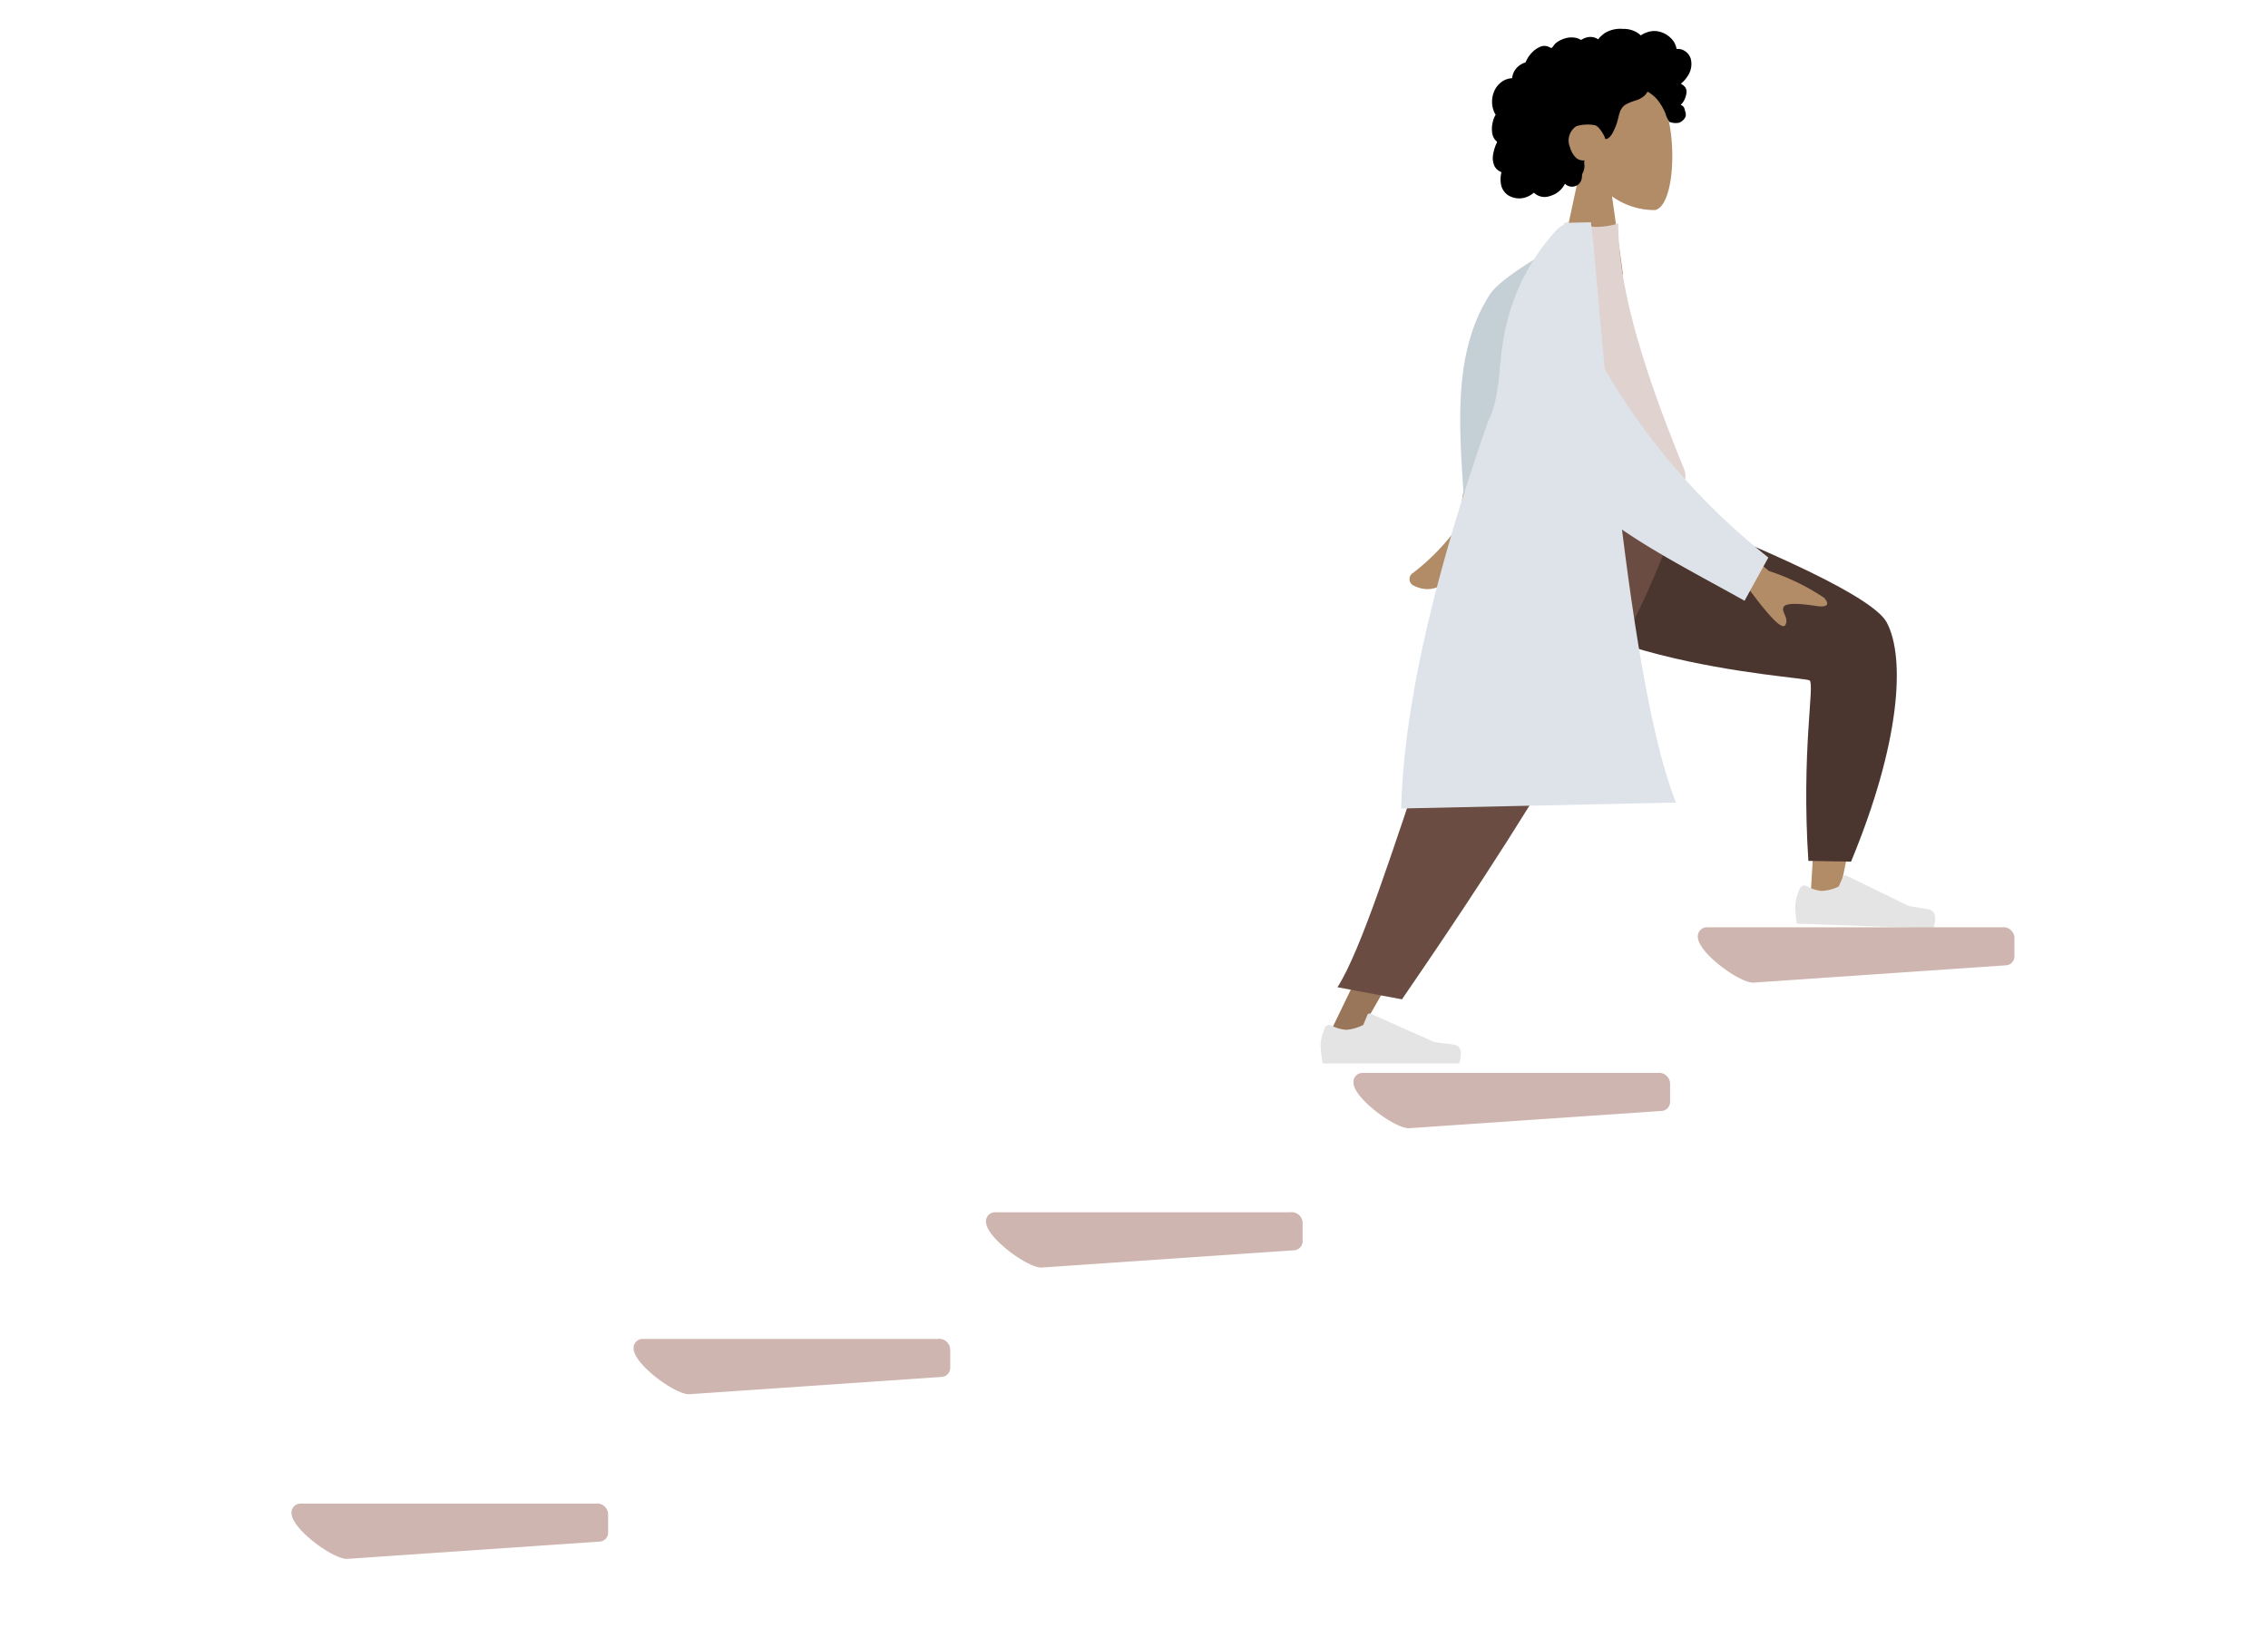 <svg xmlns="http://www.w3.org/2000/svg" width="179" height="130" viewBox="0 0 179 130">
  <g id="CFA-Coiffure-BTS" transform="translate(23794 -3171)">
    <rect id="Rectangle_192" data-name="Rectangle 192" width="179" height="130" transform="translate(-23794 3171)" fill="#fff" opacity="0"/>
    <g id="Groupe_898" data-name="Groupe 898">
      <g id="Groupe_886" data-name="Groupe 886" transform="translate(-25207 -701.295)">
        <g id="Symbols" transform="translate(1530.747 3874.576)">
          <g id="Head_Front_Curly" data-name="Head/Front/Curly">
            <g id="Head" transform="translate(5.18 3.669)">
              <path id="Tracé_562" data-name="Tracé 562" d="M1.783,7.444a5.847,5.847,0,0,1-1.555-4.2c.324-4.619,6.754-3.6,8-1.272s1.1,8.244-.514,8.661A5.716,5.716,0,0,1,4.3,9.549l.877,6.206H0Z" transform="translate(0 0)" fill="#b28b67" fill-rule="evenodd"/>
            </g>
            <path id="hair" d="M45.707,16.409a1.12,1.12,0,0,0-.785-.8,1.033,1.033,0,0,0-.289-.029c-.035,0-.045.011-.061-.013a.319.319,0,0,1-.017-.083,1.495,1.495,0,0,0-.442-.764,1.927,1.927,0,0,0-1.158-.548,1.688,1.688,0,0,0-.7.095,2.756,2.756,0,0,0-.338.144c-.033.017-.14.1-.173.092s-.11-.1-.14-.119A2.046,2.046,0,0,0,40.332,14a2.339,2.339,0,0,0-1.444.344,2.888,2.888,0,0,0-.261.216c-.044.04-.086.082-.126.126q-.036.04-.071.081c-.039.047-.032.062-.086.03a1.073,1.073,0,0,0-.689-.155,1.542,1.542,0,0,0-.416.118c-.045.019-.15.1-.2.1s-.151-.071-.2-.089a1.64,1.64,0,0,0-.831-.077,2.147,2.147,0,0,0-.815.321,1.1,1.1,0,0,0-.3.275c-.036.049-.068.1-.108.146-.024.027-.07.054-.083.088a1.79,1.79,0,0,0-.346-.153.851.851,0,0,0-.486.018,1.933,1.933,0,0,0-.767.545,2.177,2.177,0,0,0-.284.381q-.058.1-.106.2a.75.75,0,0,1-.047.105c-.027.039-.044.039-.093.056a1.5,1.5,0,0,0-.637.426,1.468,1.468,0,0,0-.33.7.356.356,0,0,1-.013.086c-.012.011-.061.006-.08.008a1.681,1.681,0,0,0-.191.034,1.58,1.58,0,0,0-.337.121,1.759,1.759,0,0,0-.862,1.029,2.088,2.088,0,0,0,.033,1.43,1.4,1.4,0,0,0,.106.209c.025.041.034.041.017.084s-.052.094-.074.141a2.018,2.018,0,0,0-.152.478,2.242,2.242,0,0,0-.026.826,1.193,1.193,0,0,0,.128.363,1.04,1.04,0,0,0,.112.162c.022.026.045.051.07.075a.465.465,0,0,1,.044.041c.029.037.035.007.02.061a2.447,2.447,0,0,1-.1.226c-.03.077-.057.154-.082.233a3.432,3.432,0,0,0-.119.485,1.523,1.523,0,0,0,.108.942.942.942,0,0,0,.267.317.989.989,0,0,0,.175.106c.032.015.072.022.087.052s-.008.1-.013.136a2.259,2.259,0,0,0,.027.973,1.345,1.345,0,0,0,.533.715,1.658,1.658,0,0,0,1.657.047,1.74,1.74,0,0,0,.37-.254,1.221,1.221,0,0,0,1.283.261,1.843,1.843,0,0,0,1.171-.967.78.78,0,0,0,1.239-.163,1.032,1.032,0,0,0,.1-.34c.009-.062,0-.124.009-.186a.96.96,0,0,1,.091-.23,1.27,1.27,0,0,0,.1-.459,2.327,2.327,0,0,0-.018-.246.846.846,0,0,1,.025-.216.989.989,0,0,1-.419-.052.827.827,0,0,1-.324-.228,1.89,1.89,0,0,1-.407-.762,1.352,1.352,0,0,1,.5-1.658,3.126,3.126,0,0,1,1.466-.078c.354.08.755.861.775.935.012.045.006.1.048.132.092.067.243-.049.311-.106a1.225,1.225,0,0,0,.272-.362,4.48,4.48,0,0,0,.373-.916c.069-.244.113-.5.2-.734a1.122,1.122,0,0,1,.451-.582,3.973,3.973,0,0,1,.776-.314,1.927,1.927,0,0,0,.718-.395.992.992,0,0,0,.123-.137c.028-.039.056-.115.1-.14.067-.039.164.062.222.1a2.566,2.566,0,0,1,.715.709,4.413,4.413,0,0,1,.474.844,2.442,2.442,0,0,0,.319.7,1.346,1.346,0,0,0,.8.061,1.014,1.014,0,0,0,.438-.379.589.589,0,0,0,.05-.386c-.015-.078-.047-.151-.064-.227a.708.708,0,0,0-.059-.184A.453.453,0,0,0,44.894,20a1.327,1.327,0,0,0,.305-.414,1.776,1.776,0,0,0,.158-.539.655.655,0,0,0-.087-.42,1.106,1.106,0,0,0-.359-.3,2.333,2.333,0,0,0,.5-.544A1.7,1.7,0,0,0,45.707,16.409Z" transform="translate(-30 -14)" fill-rule="evenodd"/>
          </g>
        </g>
        <g id="Groupe_757" data-name="Groupe 757" transform="translate(1111.499 3857.529)">
          <path id="Leg" d="M488.645,263.307c1.932,4.3,27.512,9.714,27.766,10.034q.169.214-.893,17.74l2.08.045q4.24-19.7,3.1-21.216-1.631-2.176-22.031-10.2Z" transform="translate(-71.168 -204.696)" fill="#b28b67" fill-rule="evenodd"/>
          <path id="Pant" d="M518.2,277.357l3.368.059c3.86-9.3,4.312-16.025,2.829-18.864q-1.48-2.838-21.781-10.574l-10.705,3.684c3.908,10.166,25.98,11.1,26.391,11.452S517.635,268.639,518.2,277.357Z" transform="translate(-73.975 -194.627)" fill="#4b362f" fill-rule="evenodd"/>
          <path id="shoe" d="M670.468,464.338a4.1,4.1,0,0,0-.365,1.268,9.6,9.6,0,0,0,.12,1.508l10.765.376q.468-1.372-.432-1.519t-1.5-.253l-4.93-2.405a.191.191,0,0,0-.255.09h0l-.346.783a3.434,3.434,0,0,1-1.374.343,3.083,3.083,0,0,1-1.162-.387h0a.382.382,0,0,0-.512.17h0Z" transform="translate(-226.909 -379.428)" fill="#e4e4e4" fill-rule="evenodd"/>
          <path id="Leg-2" d="M428.57,253.183l-9.882,23.726-9.709,20.059h2.292l25.068-43.784Z" transform="translate(-2.792 -200.095)" fill="#997659" fill-rule="evenodd"/>
          <path id="shoe-2" d="M406.046,548.515a4.1,4.1,0,0,0-.321,1.28,9.582,9.582,0,0,0,.172,1.5h10.772q.42-1.388-.485-1.5t-1.5-.2l-5.011-2.232a.191.191,0,0,0-.252.1h0l-.322.781a3.432,3.432,0,0,1-1.361.391,3.082,3.082,0,0,1-1.174-.344h0a.382.382,0,0,0-.506.188h0Z" transform="translate(0 -452.569)" fill="#e4e4e4" fill-rule="evenodd"/>
          <path id="Pant-2" d="M415.144,292.8l5.092.955c3.938-5.789,20.414-29.523,22.221-40.572H431.121C425.088,261.17,418.9,286.916,415.144,292.8Z" transform="translate(-8.084 -200.095)" fill="#6a4c42" fill-rule="evenodd"/>
          <path id="Tracé_561" data-name="Tracé 561" d="M460.957,187.907l3.307-.243q-2.685,12.337-2.913,13.07c-.345,1.093.686,2.637,1.14,3.473-1.215.667-1.242-1.437-2.777-.572-1.4.788-2.407,2.1-4.163,1.194a.574.574,0,0,1,.037-.989,17.524,17.524,0,0,0,3.333-3.382q.459-1.143,2.033-12.55Z" transform="translate(-42.54 -143.862)" fill="#b28b67" fill-rule="evenodd"/>
          <path id="Tracé_558" data-name="Tracé 558" d="M493.327,110.818c-2.3,1.344-6.559,3.641-7.506,5.126-3.225,5.061-2.291,11.541-1.853,18.75l3.486-.238a47.64,47.64,0,0,1,7.7-21.665A11,11,0,0,0,493.327,110.818Z" transform="translate(-66.751 -77.907)" fill="#c5cfd6" fill-rule="evenodd"/>
          <path id="Shirt" d="M506.033,127.91q9.007.955,14.178,0c.427-.079.494-.794.3-1.28-3.089-7.558-5.2-14.154-5.2-19.406a5.518,5.518,0,0,1-2.971.128C508.532,112.765,506.784,118.974,506.033,127.91Z" transform="translate(-86.092 -74.822)" fill="#e0d2ce" fill-rule="evenodd"/>
          <path id="Tracé_560" data-name="Tracé 560" d="M600.867,263.385l6.258,5.306a17.8,17.8,0,0,1,4.359,2.116c.266.279.571.826-.6.652s-2.405-.3-2.6.088.487.919.122,1.437q-.366.518-2.906-2.93l-6.342-3.166Z" transform="translate(-166.02 -208.851)" fill="#b28b67" fill-rule="evenodd"/>
          <g id="Groupe_753" data-name="Groupe 753" transform="translate(412.087 32.239)">
            <path id="Coat-Back-2" d="M522.311,140.883l2.321-.824a53.163,53.163,0,0,0,16.282,21.724l-1.881,3.415c-7.03-3.941-13.674-6.977-16.477-13.06C521.616,150.1,522.291,143.349,522.311,140.883Z" transform="translate(-511.933 -135.242)" fill="#dde3e9" fill-rule="evenodd"/>
            <path id="Tracé_558-2" data-name="Tracé 558" d="M465.586,106.147l-1.769.039.007-.112-.171.116-.156,0-.057.143c-.157.1-.311.217-.467.327a16.721,16.721,0,0,0-4.316,8.924c-.358,1.986-.225,4.386-1.167,6.245-3.406,9.73-6.626,21.118-6.874,30.6l21.688-.471C468.061,141.325,466.049,108.559,465.586,106.147Z" transform="translate(-450.616 -106.073)" fill="#dde3e9" fill-rule="evenodd"/>
          </g>
        </g>
      </g>
      <g id="Groupe_887" data-name="Groupe 887" transform="translate(-24130 -701.295)">
        <path id="Tracé_563" data-name="Tracé 563" d="M.669,0h23.32a.873.873,0,0,1,1,.838V2.25a.713.713,0,0,1-.669.75L4.364,4.366C3.254,4.366,0,1.993,0,.75A.713.713,0,0,1,.669,0Z" transform="translate(359.007 3991)" fill="#ceb5af"/>
        <path id="Tracé_564" data-name="Tracé 564" d="M.669,0h23.32a.873.873,0,0,1,1,.838V2.25a.713.713,0,0,1-.669.75L4.364,4.366C3.254,4.366,0,1.993,0,.75A.713.713,0,0,1,.669,0Z" transform="translate(386.007 3978)" fill="#ceb5af"/>
        <path id="Tracé_565" data-name="Tracé 565" d="M.669,0h23.32a.873.873,0,0,1,1,.838V2.25a.713.713,0,0,1-.669.75L4.364,4.366C3.254,4.366,0,1.993,0,.75A.713.713,0,0,1,.669,0Z" transform="translate(413.82 3968)" fill="#ceb5af"/>
        <path id="Tracé_566" data-name="Tracé 566" d="M.669,0h23.32a.873.873,0,0,1,1,.838V2.25a.713.713,0,0,1-.669.75L4.364,4.366C3.254,4.366,0,1.993,0,.75A.713.713,0,0,1,.669,0Z" transform="translate(442.82 3957)" fill="#ceb5af"/>
        <path id="Tracé_567" data-name="Tracé 567" d="M.669,0h23.32a.873.873,0,0,1,1,.838V2.25a.713.713,0,0,1-.669.75L4.364,4.366C3.254,4.366,0,1.993,0,.75A.713.713,0,0,1,.669,0Z" transform="translate(470 3945.505)" fill="#ceb5af"/>
      </g>
    </g>
  </g>
</svg>
